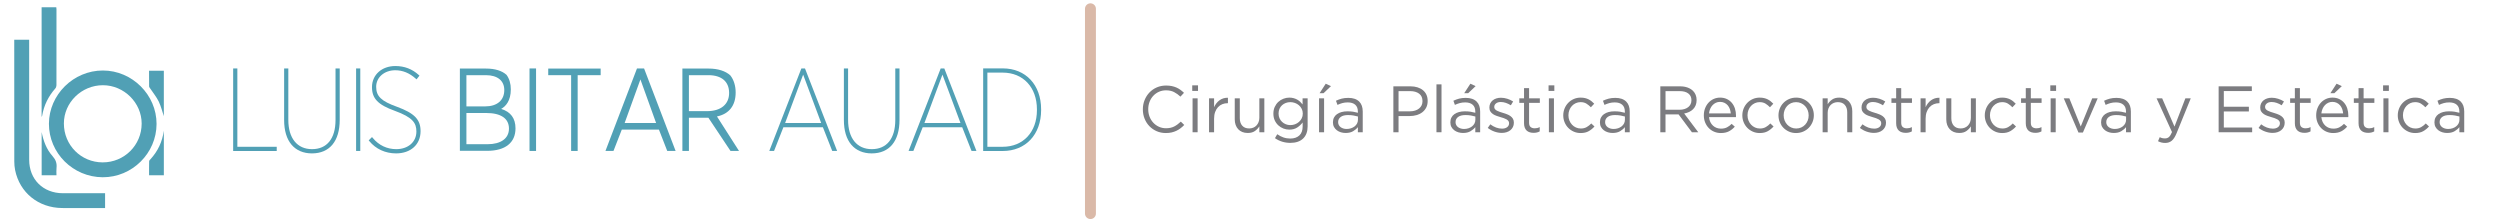 <?xml version="1.0" encoding="utf-8"?>
<!-- Generator: Adobe Illustrator 16.0.0, SVG Export Plug-In . SVG Version: 6.00 Build 0)  -->
<!DOCTYPE svg PUBLIC "-//W3C//DTD SVG 1.1//EN" "http://www.w3.org/Graphics/SVG/1.1/DTD/svg11.dtd">
<svg version="1.1" id="Layer_1" xmlns="http://www.w3.org/2000/svg" xmlns:xlink="http://www.w3.org/1999/xlink" x="0px" y="0px"
	 width="457.333px" height="40.333px" viewBox="0 0 457.333 40.333" enable-background="new 0 0 457.333 40.333"
	 xml:space="preserve">
<line fill-rule="evenodd" clip-rule="evenodd" fill="none" stroke="#DAB9A8" stroke-width="2" stroke-linecap="round" stroke-linejoin="round" stroke-miterlimit="10" x1="199.479" y1="39.07" x2="199.479" y2="1.61"/>
<g>
	<g>
		<path fill="#51A0B5" d="M18.783,29.705c3.957,0.006,7.129-3.151,7.132-7.096c0.002-3.815-3.231-7.017-7.082-7.02
			c-3.914-0.003-7.144,3.157-7.146,6.994C11.682,26.546,14.824,29.701,18.783,29.705z M28.64,22.675
			c-0.009,5.356-4.466,9.769-9.845,9.75C13.358,32.403,8.933,28,8.95,22.629c0.017-5.319,4.493-9.732,9.869-9.732
			C24.179,12.897,28.648,17.347,28.64,22.675z"/>
		<path fill="#51A0B5" d="M19.223,35.346v2.714h-0.46c-2.47,0-4.939,0.017-7.407-0.004c-4.329-0.04-7.751-2.808-8.591-6.938
			c-0.104-0.517-0.151-1.053-0.151-1.583C2.604,22.25,2.606,14.966,2.606,7.681V7.272h2.729v0.623c0,7.115,0,14.226,0.003,21.34
			c0,3.575,2.543,6.102,6.151,6.111c2.39,0.004,4.781,0,7.171,0H19.223L19.223,35.346z"/>
		<path fill="#51A0B5" d="M7.613,21.399V1.326h2.684c0.013,0.128,0.035,0.263,0.035,0.396c0.002,4.625,0.004,9.251-0.006,13.878
			c-0.003,0.196-0.081,0.439-0.21,0.583c-1.275,1.444-2.093,3.103-2.407,5.004C7.702,21.228,7.673,21.265,7.613,21.399z"/>
		<path fill="#51A0B5" d="M29.971,12.94v8.318c-0.264-0.781-0.5-1.777-0.932-2.682c-0.402-0.832-1.017-1.564-1.531-2.346
			c-0.094-0.139-0.227-0.29-0.229-0.439c-0.021-0.934-0.012-1.87-0.012-2.852H29.971z"/>
		<path fill="#51A0B5" d="M29.973,23.914v8.149h-2.701c0-0.865-0.011-1.717,0.012-2.569c0.003-0.129,0.151-0.264,0.252-0.376
			C28.916,27.595,29.673,25.953,29.973,23.914z"/>
	</g>
	<path fill="#51A0B5" d="M7.62,24.159c0.317,1.622,0.875,3.147,1.982,4.389c0.579,0.649,0.833,1.299,0.738,2.141
		c-0.052,0.444-0.011,0.898-0.011,1.375h-2.71L7.62,24.159L7.62,24.159z"/>
</g>
<g>
	<polygon fill="#51A0B5" points="42.653,27.623 42.653,12.521 43.42,12.521 43.42,26.852 50.622,26.852 50.622,27.623 	"/>
	<path fill="#51A0B5" d="M57.062,28.061c-1.549,0-2.832-0.541-3.708-1.563c-0.915-1.066-1.378-2.6-1.378-4.559v-9.417h0.768v9.417
		c0,3.347,1.622,5.346,4.337,5.346c2.731,0,4.297-1.939,4.297-5.323v-9.44h0.767v9.417C62.144,25.831,60.291,28.061,57.062,28.061z"
		/>
	<rect x="65.142" y="12.521" fill="#51A0B5" width="0.766" height="15.094"/>
	<path fill="#51A0B5" d="M72.454,28.061c-1.959,0-3.697-0.797-4.893-2.246l-0.114-0.138l0.608-0.607l0.137,0.166
		c1.107,1.34,2.595,2.048,4.302,2.048c2.166,0,3.678-1.321,3.678-3.212c0-1.548-0.628-2.59-3.937-3.794
		c-3.09-1.112-4.186-2.249-4.186-4.342c0-2.254,1.798-3.858,4.275-3.858c1.655,0,3.093,0.55,4.277,1.634l0.135,0.123l-0.535,0.683
		l-0.157-0.14c-1.153-1.028-2.377-1.527-3.744-1.527c-1.987,0-3.486,1.3-3.486,3.021c0,1.744,0.926,2.623,3.809,3.662
		c3.186,1.167,4.314,2.332,4.314,4.452C76.939,26.439,75.136,28.061,72.454,28.061z"/>
	<path fill="#51A0B5" d="M84.127,27.592V12.543h4.8c1.612,0,2.904,0.398,3.733,1.149c0.523,0.711,0.785,1.619,0.785,2.653
		c0,2.125-0.953,3.118-1.768,3.579c1.743,0.527,2.625,1.722,2.625,3.559c0,2.627-1.882,4.107-5.165,4.107h-5.01V27.592z
		 M89.183,26.382c2.457,0,3.923-1.066,3.923-2.853c0-1.858-1.471-2.856-4.143-2.856h-3.641v5.709L89.183,26.382L89.183,26.382z
		 M88.753,19.463c2.189,0,3.497-1.118,3.497-2.989c0-1.719-1.251-2.721-3.346-2.721h-3.582v5.71H88.753z"/>
	<rect x="96.866" y="12.521" fill="#51A0B5" width="1.197" height="15.094"/>
	<polygon fill="#51A0B5" points="104.479,27.615 104.479,13.753 100.29,13.753 100.29,12.543 109.881,12.543 109.881,13.753 
		105.674,13.753 105.674,27.615 	"/>
	<path fill="#51A0B5" d="M122.061,27.615l-1.522-3.907h-6.791l-1.523,3.907h-1.469l5.77-15.094h1.296l5.77,15.094H122.061
		L122.061,27.615z M120.024,22.503l-2.871-7.975l-2.886,7.975H120.024z"/>
	<path fill="#51A0B5" d="M133.636,27.615l-4.048-6.076h-3.562v6.076h-1.195V12.543h4.822c1.677,0,3.081,0.447,3.954,1.256
		c0.633,0.805,0.97,1.906,0.97,3.122c0,2.396-1.211,3.929-3.42,4.383l4.034,6.31L133.636,27.615L133.636,27.615z M129.333,20.333
		c2.534,0,4.047-1.244,4.047-3.327c0-2.083-1.381-3.254-3.791-3.254h-3.564v6.581H129.333z"/>
	<path fill="#51A0B5" d="M152.243,27.615l-1.709-4.339h-7.225l-1.709,4.339h-0.873l5.872-15.094h0.661l5.879,15.094H152.243
		L152.243,27.615z M150.22,22.503l-3.298-8.854l-3.299,8.854H150.22z"/>
	<path fill="#51A0B5" d="M159.461,28.061c-1.55,0-2.832-0.541-3.709-1.563c-0.915-1.066-1.378-2.6-1.378-4.559v-9.417h0.768v9.417
		c0,3.347,1.621,5.346,4.338,5.346c2.73,0,4.296-1.939,4.296-5.323v-9.44h0.772v9.417C164.548,25.831,162.694,28.061,159.461,28.061
		z"/>
	<path fill="#51A0B5" d="M177.728,27.615l-1.709-4.339h-7.226l-1.71,4.339h-0.877l5.878-15.094h0.662l5.877,15.094H177.728
		L177.728,27.615z M175.704,22.503l-3.298-8.854l-3.299,8.854H175.704z"/>
	<path fill="#51A0B5" d="M179.853,27.623V12.511h3.592c4.192,0,7.01,3.012,7.01,7.494v0.124c0,4.482-2.825,7.494-7.029,7.494
		L179.853,27.623L179.853,27.623L179.853,27.623z M183.427,26.851c3.746,0,6.262-2.692,6.262-6.7v-0.146
		c0-4.02-2.516-6.722-6.262-6.722h-2.803v13.568L183.427,26.851L183.427,26.851z"/>
</g>
<g>
	<path fill="#7C7C80" d="M213.277,24.337c-0.608,0-1.168-0.112-1.68-0.336c-0.512-0.224-0.956-0.53-1.332-0.918
		c-0.376-0.388-0.67-0.846-0.882-1.374c-0.212-0.528-0.318-1.092-0.318-1.692v-0.024c0-0.592,0.106-1.152,0.318-1.68
		c0.212-0.528,0.506-0.99,0.882-1.386c0.376-0.396,0.824-0.708,1.344-0.936s1.088-0.342,1.704-0.342c0.384,0,0.73,0.032,1.038,0.096
		c0.308,0.064,0.594,0.154,0.858,0.27c0.264,0.116,0.508,0.256,0.732,0.42s0.44,0.346,0.648,0.546l-0.648,0.696
		c-0.36-0.336-0.746-0.612-1.158-0.828c-0.412-0.216-0.906-0.324-1.482-0.324c-0.464,0-0.894,0.088-1.29,0.264
		c-0.396,0.176-0.74,0.42-1.032,0.732s-0.52,0.678-0.684,1.098c-0.164,0.42-0.246,0.87-0.246,1.35v0.024
		c0,0.488,0.082,0.942,0.246,1.362s0.392,0.786,0.684,1.098c0.292,0.312,0.636,0.558,1.032,0.738s0.826,0.27,1.29,0.27
		c0.576,0,1.072-0.106,1.488-0.318s0.824-0.51,1.224-0.894l0.624,0.612c-0.216,0.224-0.442,0.426-0.678,0.606
		c-0.236,0.18-0.49,0.334-0.762,0.462c-0.272,0.128-0.564,0.228-0.876,0.3C214.009,24.301,213.661,24.337,213.277,24.337z"/>
	<path fill="#7C7C80" d="M218.101,15.613h1.056v1.02h-1.056V15.613z M218.161,17.989h0.924v6.204h-0.924V17.989z"/>
	<path fill="#7C7C80" d="M221.173,17.989h0.924v1.62c0.112-0.256,0.252-0.492,0.42-0.708s0.36-0.402,0.576-0.558
		c0.216-0.156,0.452-0.274,0.708-0.354c0.256-0.08,0.532-0.116,0.828-0.108v0.996h-0.072c-0.336,0-0.654,0.06-0.954,0.18
		c-0.3,0.12-0.562,0.3-0.786,0.54c-0.224,0.24-0.4,0.538-0.528,0.894c-0.128,0.356-0.192,0.766-0.192,1.23v2.472h-0.924V17.989z"/>
	<path fill="#7C7C80" d="M228.253,24.325c-0.376,0-0.71-0.06-1.002-0.18c-0.292-0.12-0.54-0.29-0.744-0.51
		c-0.204-0.22-0.36-0.482-0.468-0.786c-0.108-0.304-0.162-0.64-0.162-1.008v-3.852h0.924v3.632c0,0.578,0.148,1.034,0.444,1.371
		c0.296,0.337,0.72,0.505,1.272,0.505c0.264,0,0.51-0.046,0.738-0.138s0.424-0.225,0.588-0.397s0.294-0.379,0.39-0.62
		c0.096-0.24,0.144-0.505,0.144-0.794v-3.56h0.912v6.204h-0.912v-1.08c-0.208,0.336-0.48,0.622-0.816,0.858
		S228.789,24.325,228.253,24.325z"/>
	<path fill="#7C7C80" d="M236.052,26.137c-0.52,0-1.016-0.072-1.488-0.216s-0.916-0.36-1.332-0.648l0.42-0.72
		c0.36,0.256,0.736,0.452,1.128,0.588c0.392,0.136,0.812,0.204,1.26,0.204c0.688,0,1.236-0.186,1.644-0.558
		c0.408-0.372,0.612-0.922,0.612-1.65v-0.732c-0.272,0.36-0.604,0.668-0.996,0.924c-0.392,0.256-0.872,0.384-1.44,0.384
		c-0.376,0-0.738-0.068-1.086-0.204c-0.348-0.136-0.658-0.33-0.93-0.582s-0.49-0.556-0.654-0.912
		c-0.164-0.355-0.246-0.758-0.246-1.206v-0.024c0-0.456,0.082-0.864,0.246-1.224c0.164-0.36,0.382-0.666,0.654-0.918
		s0.584-0.446,0.936-0.582c0.352-0.136,0.712-0.204,1.08-0.204c0.288,0,0.554,0.034,0.798,0.102c0.244,0.068,0.464,0.158,0.66,0.27
		c0.196,0.112,0.374,0.244,0.534,0.396c0.16,0.152,0.304,0.312,0.432,0.48v-1.116h0.924v5.124c0,0.48-0.068,0.902-0.204,1.266
		s-0.332,0.674-0.588,0.93c-0.28,0.28-0.62,0.488-1.02,0.624C236.996,26.069,236.548,26.137,236.052,26.137z M236.041,22.885
		c0.296,0,0.58-0.05,0.852-0.149c0.272-0.1,0.514-0.243,0.726-0.43c0.212-0.187,0.382-0.408,0.51-0.662
		c0.128-0.255,0.192-0.537,0.192-0.847v-0.024c0-0.318-0.064-0.604-0.192-0.859c-0.128-0.255-0.298-0.473-0.51-0.656
		c-0.212-0.183-0.454-0.324-0.726-0.424c-0.272-0.099-0.556-0.149-0.852-0.149s-0.574,0.05-0.834,0.149
		c-0.26,0.1-0.488,0.239-0.684,0.417c-0.196,0.179-0.35,0.396-0.462,0.65c-0.112,0.255-0.168,0.541-0.168,0.859v0.023
		c0,0.311,0.058,0.595,0.174,0.854c0.116,0.258,0.272,0.479,0.468,0.662c0.196,0.183,0.424,0.326,0.684,0.43
		C235.479,22.833,235.752,22.885,236.041,22.885z"/>
	<path fill="#7C7C80" d="M241.297,17.989h0.924v6.204h-0.924V17.989z M242.521,15.313l0.96,0.444l-1.368,1.296h-0.72L242.521,15.313
		z"/>
	<path fill="#7C7C80" d="M246.156,24.325c-0.288,0-0.57-0.04-0.846-0.12c-0.276-0.08-0.524-0.202-0.744-0.366
		c-0.22-0.164-0.396-0.366-0.528-0.606c-0.132-0.24-0.198-0.52-0.198-0.84v-0.024c0-0.328,0.064-0.616,0.192-0.864
		s0.31-0.456,0.546-0.624c0.236-0.168,0.516-0.296,0.84-0.384c0.324-0.088,0.682-0.132,1.074-0.132c0.4,0,0.748,0.024,1.044,0.072
		c0.296,0.048,0.584,0.112,0.864,0.192v-0.215c0-0.556-0.162-0.976-0.486-1.258c-0.324-0.282-0.778-0.423-1.362-0.423
		c-0.368,0-0.702,0.042-1.002,0.126c-0.3,0.084-0.594,0.194-0.882,0.33l-0.276-0.761c0.344-0.162,0.692-0.29,1.044-0.383
		c0.352-0.093,0.756-0.14,1.212-0.14c0.88,0,1.548,0.228,2.004,0.684c0.424,0.424,0.636,1.028,0.636,1.812v3.792H248.4v-0.936
		c-0.216,0.28-0.506,0.528-0.87,0.744C247.166,24.217,246.708,24.325,246.156,24.325z M246.343,23.593
		c0.287,0,0.556-0.042,0.807-0.126c0.251-0.084,0.471-0.2,0.658-0.348c0.187-0.148,0.334-0.324,0.442-0.528
		c0.107-0.204,0.162-0.43,0.162-0.678v-0.6c-0.231-0.064-0.497-0.124-0.795-0.18c-0.299-0.056-0.64-0.084-1.023-0.084
		c-0.582,0-1.028,0.116-1.339,0.348s-0.466,0.544-0.466,0.936v0.024c0,0.192,0.042,0.366,0.125,0.522
		c0.083,0.156,0.197,0.286,0.341,0.39s0.309,0.184,0.496,0.24C245.938,23.565,246.136,23.593,246.343,23.593z"/>
	<path fill="#7C7C80" d="M254.892,15.793h3.138c0.471,0,0.9,0.062,1.288,0.186c0.387,0.124,0.718,0.3,0.994,0.528
		c0.275,0.228,0.487,0.506,0.634,0.834c0.148,0.328,0.222,0.7,0.222,1.116v0.024c0,0.456-0.088,0.854-0.263,1.194
		c-0.176,0.34-0.414,0.626-0.712,0.858c-0.299,0.232-0.649,0.406-1.048,0.522c-0.399,0.116-0.822,0.174-1.269,0.174h-2.035v2.964
		h-0.948V15.793z M257.916,20.365c0.344,0,0.658-0.044,0.942-0.132c0.284-0.088,0.528-0.214,0.732-0.378
		c0.204-0.164,0.36-0.358,0.468-0.582s0.162-0.476,0.162-0.756v-0.024c0-0.6-0.206-1.054-0.618-1.362s-0.958-0.462-1.638-0.462
		h-2.124v3.696H257.916z"/>
	<path fill="#7C7C80" d="M262.776,15.433h0.924v8.76h-0.924V15.433z"/>
	<path fill="#7C7C80" d="M267.636,24.325c-0.288,0-0.57-0.04-0.846-0.12c-0.276-0.08-0.524-0.202-0.744-0.366
		c-0.22-0.164-0.396-0.366-0.528-0.606c-0.132-0.24-0.198-0.52-0.198-0.84v-0.024c0-0.328,0.064-0.616,0.192-0.864
		s0.31-0.456,0.546-0.624c0.236-0.168,0.516-0.296,0.84-0.384c0.324-0.088,0.682-0.132,1.074-0.132c0.4,0,0.748,0.024,1.044,0.072
		c0.296,0.048,0.584,0.112,0.864,0.192v-0.215c0-0.556-0.162-0.976-0.486-1.258c-0.324-0.282-0.778-0.423-1.362-0.423
		c-0.368,0-0.702,0.042-1.002,0.126c-0.3,0.084-0.594,0.194-0.882,0.33l-0.276-0.761c0.344-0.162,0.692-0.29,1.044-0.383
		c0.352-0.093,0.756-0.14,1.212-0.14c0.88,0,1.548,0.228,2.004,0.684c0.424,0.424,0.636,1.028,0.636,1.812v3.792h-0.888v-0.936
		c-0.216,0.28-0.506,0.528-0.87,0.744C268.646,24.217,268.188,24.325,267.636,24.325z M267.823,23.593
		c0.287,0,0.556-0.042,0.807-0.126c0.251-0.084,0.471-0.2,0.658-0.348c0.187-0.148,0.334-0.324,0.442-0.528
		c0.107-0.204,0.162-0.43,0.162-0.678v-0.6c-0.231-0.064-0.497-0.124-0.795-0.18c-0.299-0.056-0.64-0.084-1.023-0.084
		c-0.582,0-1.028,0.116-1.339,0.348s-0.466,0.544-0.466,0.936v0.024c0,0.192,0.042,0.366,0.125,0.522
		c0.083,0.156,0.197,0.286,0.341,0.39s0.309,0.184,0.496,0.24C267.418,23.565,267.615,23.593,267.823,23.593z M268.98,15.313
		l0.96,0.444l-1.368,1.296h-0.72L268.98,15.313z"/>
	<path fill="#7C7C80" d="M274.728,24.313c-0.448,0-0.9-0.082-1.356-0.246s-0.86-0.386-1.212-0.666l0.468-0.66
		c0.336,0.256,0.686,0.452,1.05,0.588c0.364,0.136,0.73,0.204,1.098,0.204c0.376,0,0.684-0.088,0.924-0.264
		c0.24-0.176,0.36-0.416,0.36-0.72v-0.024c0-0.152-0.042-0.284-0.126-0.396c-0.084-0.112-0.198-0.21-0.342-0.294
		c-0.144-0.084-0.311-0.158-0.498-0.222c-0.188-0.064-0.382-0.124-0.582-0.18c-0.24-0.072-0.482-0.15-0.726-0.234
		c-0.244-0.084-0.464-0.19-0.66-0.318c-0.196-0.128-0.356-0.288-0.48-0.48s-0.186-0.432-0.186-0.72v-0.024
		c0-0.264,0.052-0.506,0.156-0.726c0.104-0.22,0.25-0.408,0.438-0.564c0.188-0.156,0.412-0.276,0.672-0.36
		c0.26-0.084,0.542-0.126,0.846-0.126c0.384,0,0.771,0.062,1.164,0.186s0.748,0.29,1.068,0.498l-0.42,0.696
		c-0.288-0.184-0.59-0.33-0.906-0.438s-0.626-0.162-0.93-0.162c-0.368,0-0.66,0.086-0.876,0.258
		c-0.216,0.172-0.324,0.386-0.324,0.642v0.024c0,0.144,0.044,0.27,0.132,0.378s0.206,0.202,0.354,0.282
		c0.148,0.08,0.318,0.152,0.51,0.216c0.192,0.064,0.392,0.128,0.6,0.192c0.24,0.072,0.478,0.152,0.714,0.24
		c0.236,0.088,0.45,0.2,0.642,0.336c0.192,0.136,0.346,0.3,0.462,0.492c0.116,0.192,0.174,0.428,0.174,0.708v0.024
		c0,0.296-0.058,0.558-0.174,0.786c-0.116,0.228-0.272,0.422-0.468,0.582c-0.196,0.16-0.428,0.282-0.696,0.366
		S275.04,24.313,274.728,24.313z"/>
	<path fill="#7C7C80" d="M280.548,24.301c-0.248,0-0.48-0.032-0.696-0.096c-0.216-0.064-0.402-0.166-0.558-0.305
		s-0.278-0.321-0.366-0.545c-0.088-0.224-0.132-0.491-0.132-0.802v-3.736h-0.864v-0.828h0.864v-1.872h0.924v1.872h1.968v0.828
		h-1.968v3.624c0,0.384,0.096,0.652,0.288,0.804c0.192,0.152,0.444,0.228,0.756,0.228c0.16,0,0.31-0.017,0.45-0.05
		s0.29-0.093,0.45-0.178v0.792c-0.16,0.088-0.33,0.154-0.51,0.198C280.974,24.279,280.772,24.301,280.548,24.301z"/>
	<path fill="#7C7C80" d="M283.284,15.613h1.056v1.02h-1.056V15.613z M283.344,17.989h0.924v6.204h-0.924V17.989z"/>
	<path fill="#7C7C80" d="M289.152,24.337c-0.456,0-0.878-0.086-1.266-0.258c-0.388-0.172-0.724-0.404-1.008-0.696
		c-0.284-0.292-0.506-0.634-0.666-1.026c-0.16-0.392-0.24-0.804-0.24-1.236v-0.024c0-0.439,0.08-0.856,0.24-1.248
		c0.16-0.392,0.382-0.736,0.666-1.032c0.284-0.296,0.62-0.53,1.008-0.702c0.388-0.172,0.81-0.258,1.266-0.258
		c0.296,0,0.564,0.028,0.804,0.085c0.24,0.057,0.46,0.136,0.66,0.237c0.2,0.102,0.384,0.221,0.552,0.359
		c0.168,0.138,0.324,0.282,0.468,0.434l-0.612,0.648c-0.248-0.256-0.518-0.476-0.81-0.66c-0.292-0.184-0.65-0.276-1.074-0.276
		c-0.312,0-0.604,0.062-0.876,0.186c-0.272,0.124-0.508,0.293-0.708,0.509c-0.2,0.215-0.356,0.469-0.468,0.76
		c-0.112,0.292-0.168,0.604-0.168,0.94v0.024c0,0.335,0.058,0.648,0.174,0.939c0.116,0.292,0.276,0.547,0.48,0.766
		c0.204,0.22,0.444,0.391,0.72,0.515c0.276,0.124,0.578,0.186,0.906,0.186c0.4,0,0.754-0.088,1.062-0.264
		c0.308-0.176,0.586-0.396,0.834-0.66l0.588,0.552c-0.312,0.352-0.666,0.64-1.062,0.864
		C290.226,24.225,289.736,24.337,289.152,24.337z"/>
	<path fill="#7C7C80" d="M294.996,24.325c-0.288,0-0.57-0.04-0.846-0.12c-0.276-0.08-0.524-0.202-0.744-0.366
		c-0.22-0.164-0.396-0.366-0.528-0.606c-0.132-0.24-0.198-0.52-0.198-0.84v-0.024c0-0.328,0.064-0.616,0.192-0.864
		s0.31-0.456,0.546-0.624c0.236-0.168,0.516-0.296,0.84-0.384c0.324-0.088,0.682-0.132,1.074-0.132c0.4,0,0.748,0.024,1.044,0.072
		c0.296,0.048,0.584,0.112,0.864,0.192v-0.215c0-0.556-0.162-0.976-0.486-1.258c-0.324-0.282-0.778-0.423-1.362-0.423
		c-0.368,0-0.702,0.042-1.002,0.126c-0.3,0.084-0.594,0.194-0.882,0.33l-0.276-0.761c0.344-0.162,0.692-0.29,1.044-0.383
		c0.352-0.093,0.756-0.14,1.212-0.14c0.88,0,1.548,0.228,2.004,0.684c0.424,0.424,0.636,1.028,0.636,1.812v3.792h-0.888v-0.936
		c-0.216,0.28-0.506,0.528-0.87,0.744C296.005,24.217,295.548,24.325,294.996,24.325z M295.183,23.593
		c0.287,0,0.556-0.042,0.807-0.126c0.251-0.084,0.471-0.2,0.658-0.348c0.187-0.148,0.334-0.324,0.442-0.528
		c0.107-0.204,0.162-0.43,0.162-0.678v-0.6c-0.231-0.064-0.497-0.124-0.795-0.18c-0.299-0.056-0.64-0.084-1.023-0.084
		c-0.582,0-1.028,0.116-1.339,0.348s-0.466,0.544-0.466,0.936v0.024c0,0.192,0.042,0.366,0.125,0.522
		c0.083,0.156,0.197,0.286,0.341,0.39s0.309,0.184,0.496,0.24C294.778,23.565,294.975,23.593,295.183,23.593z"/>
	<path fill="#7C7C80" d="M303.731,15.793h3.605c0.519,0,0.98,0.074,1.383,0.222c0.403,0.148,0.737,0.354,1,0.618
		c0.208,0.208,0.367,0.452,0.479,0.732c0.112,0.28,0.168,0.588,0.168,0.924v0.024c0,0.352-0.056,0.666-0.168,0.942
		s-0.27,0.516-0.473,0.72c-0.204,0.204-0.445,0.372-0.725,0.504c-0.28,0.132-0.583,0.226-0.91,0.282l2.58,3.432h-1.164l-2.434-3.264
		h-2.395v3.264h-0.948V15.793z M307.259,20.077c0.312,0,0.6-0.04,0.864-0.12s0.492-0.194,0.684-0.342
		c0.192-0.148,0.342-0.328,0.45-0.54c0.108-0.212,0.162-0.454,0.162-0.726v-0.024c0-0.52-0.188-0.926-0.564-1.218
		s-0.904-0.438-1.584-0.438h-2.592v3.408H307.259z"/>
	<path fill="#7C7C80" d="M314.795,24.337c-0.424,0-0.824-0.078-1.2-0.234c-0.376-0.156-0.705-0.376-0.987-0.66
		c-0.282-0.284-0.506-0.624-0.672-1.02c-0.166-0.396-0.249-0.834-0.249-1.314v-0.024c0-0.448,0.074-0.868,0.223-1.26
		c0.148-0.392,0.354-0.734,0.619-1.026c0.264-0.292,0.579-0.522,0.944-0.69s0.764-0.252,1.196-0.252
		c0.457,0,0.866,0.086,1.227,0.258c0.361,0.172,0.666,0.406,0.914,0.702s0.437,0.642,0.565,1.038
		c0.128,0.396,0.192,0.822,0.192,1.278c0,0.064,0,0.116,0,0.156s-0.004,0.088-0.012,0.144h-4.92c0.032,0.336,0.112,0.634,0.24,0.894
		c0.128,0.26,0.29,0.48,0.486,0.66c0.196,0.18,0.418,0.316,0.666,0.408s0.512,0.138,0.792,0.138c0.432,0,0.802-0.08,1.11-0.24
		c0.308-0.16,0.59-0.372,0.846-0.636l0.576,0.516c-0.312,0.352-0.668,0.634-1.068,0.846
		C315.883,24.231,315.387,24.337,314.795,24.337z M316.619,20.749c-0.024-0.28-0.082-0.548-0.173-0.804
		c-0.092-0.256-0.22-0.48-0.383-0.672c-0.164-0.192-0.363-0.346-0.599-0.462c-0.235-0.116-0.508-0.174-0.819-0.174
		c-0.271,0-0.522,0.054-0.754,0.162s-0.435,0.256-0.61,0.444c-0.175,0.188-0.319,0.41-0.431,0.666
		c-0.111,0.256-0.183,0.536-0.215,0.84H316.619z"/>
	<path fill="#7C7C80" d="M321.911,24.337c-0.456,0-0.878-0.086-1.266-0.258c-0.388-0.172-0.724-0.404-1.008-0.696
		c-0.284-0.292-0.506-0.634-0.666-1.026c-0.16-0.392-0.24-0.804-0.24-1.236v-0.024c0-0.439,0.08-0.856,0.24-1.248
		c0.16-0.392,0.382-0.736,0.666-1.032c0.284-0.296,0.62-0.53,1.008-0.702c0.388-0.172,0.81-0.258,1.266-0.258
		c0.296,0,0.564,0.028,0.804,0.085c0.24,0.057,0.46,0.136,0.66,0.237c0.2,0.102,0.384,0.221,0.552,0.359
		c0.168,0.138,0.324,0.282,0.468,0.434l-0.612,0.648c-0.248-0.256-0.518-0.476-0.81-0.66c-0.292-0.184-0.65-0.276-1.074-0.276
		c-0.312,0-0.604,0.062-0.876,0.186c-0.272,0.124-0.508,0.293-0.708,0.509c-0.2,0.215-0.356,0.469-0.468,0.76
		c-0.112,0.292-0.168,0.604-0.168,0.94v0.024c0,0.335,0.058,0.648,0.174,0.939c0.116,0.292,0.276,0.547,0.48,0.766
		c0.204,0.22,0.444,0.391,0.72,0.515c0.276,0.124,0.578,0.186,0.906,0.186c0.4,0,0.754-0.088,1.062-0.264
		c0.308-0.176,0.586-0.396,0.834-0.66l0.588,0.552c-0.312,0.352-0.666,0.64-1.062,0.864
		C322.985,24.225,322.495,24.337,321.911,24.337z"/>
	<path fill="#7C7C80" d="M328.559,24.337c-0.464,0-0.892-0.086-1.284-0.258c-0.392-0.172-0.732-0.404-1.02-0.696
		s-0.512-0.632-0.672-1.02c-0.16-0.388-0.24-0.802-0.24-1.242v-0.024c0-0.439,0.08-0.856,0.24-1.248
		c0.16-0.392,0.384-0.736,0.672-1.032s0.63-0.53,1.026-0.702c0.396-0.172,0.83-0.258,1.302-0.258c0.464,0,0.894,0.086,1.29,0.258
		c0.396,0.172,0.738,0.404,1.026,0.696s0.512,0.632,0.672,1.02s0.24,0.802,0.24,1.242v0.024c0,0.44-0.083,0.856-0.246,1.248
		c-0.164,0.392-0.39,0.736-0.678,1.032s-0.632,0.53-1.032,0.702C329.455,24.251,329.023,24.337,328.559,24.337z M328.583,23.509
		c0.336,0,0.644-0.063,0.924-0.191c0.28-0.127,0.52-0.299,0.72-0.515c0.2-0.215,0.355-0.467,0.468-0.754
		c0.112-0.288,0.168-0.595,0.168-0.922v-0.024c0-0.335-0.058-0.648-0.174-0.94c-0.116-0.291-0.278-0.546-0.486-0.766
		c-0.208-0.219-0.452-0.393-0.732-0.521c-0.28-0.127-0.584-0.191-0.912-0.191c-0.336,0-0.644,0.064-0.924,0.191
		c-0.28,0.128-0.518,0.299-0.714,0.515c-0.196,0.215-0.35,0.469-0.462,0.76c-0.112,0.292-0.168,0.601-0.168,0.928v0.024
		c0,0.335,0.058,0.648,0.174,0.939c0.116,0.292,0.276,0.545,0.48,0.76s0.446,0.387,0.726,0.515
		C327.951,23.445,328.255,23.509,328.583,23.509z"/>
	<path fill="#7C7C80" d="M333.419,17.989h0.924v1.08c0.208-0.336,0.48-0.622,0.816-0.858s0.772-0.354,1.308-0.354
		c0.376,0,0.71,0.06,1.002,0.18c0.292,0.12,0.54,0.29,0.744,0.51c0.204,0.22,0.36,0.482,0.468,0.786s0.162,0.64,0.162,1.008v3.852
		h-0.924v-3.632c0-0.577-0.148-1.034-0.444-1.371s-0.72-0.505-1.272-0.505c-0.264,0-0.51,0.046-0.738,0.138
		s-0.426,0.225-0.594,0.397s-0.298,0.379-0.39,0.619c-0.092,0.241-0.138,0.505-0.138,0.794v3.56h-0.924V17.989z"/>
	<path fill="#7C7C80" d="M342.803,24.313c-0.448,0-0.9-0.082-1.356-0.246s-0.86-0.386-1.212-0.666l0.468-0.66
		c0.336,0.256,0.686,0.452,1.05,0.588c0.364,0.136,0.73,0.204,1.098,0.204c0.376,0,0.684-0.088,0.924-0.264
		c0.24-0.176,0.36-0.416,0.36-0.72v-0.024c0-0.152-0.042-0.284-0.126-0.396c-0.084-0.112-0.198-0.21-0.342-0.294
		c-0.144-0.084-0.311-0.158-0.498-0.222c-0.188-0.064-0.382-0.124-0.582-0.18c-0.24-0.072-0.482-0.15-0.726-0.234
		c-0.244-0.084-0.464-0.19-0.66-0.318c-0.196-0.128-0.356-0.288-0.48-0.48s-0.186-0.432-0.186-0.72v-0.024
		c0-0.264,0.052-0.506,0.156-0.726c0.104-0.22,0.25-0.408,0.438-0.564c0.188-0.156,0.412-0.276,0.672-0.36
		c0.26-0.084,0.542-0.126,0.846-0.126c0.384,0,0.771,0.062,1.164,0.186s0.748,0.29,1.068,0.498l-0.42,0.696
		c-0.288-0.184-0.59-0.33-0.906-0.438s-0.626-0.162-0.93-0.162c-0.368,0-0.66,0.086-0.876,0.258
		c-0.216,0.172-0.324,0.386-0.324,0.642v0.024c0,0.144,0.044,0.27,0.132,0.378s0.206,0.202,0.354,0.282
		c0.148,0.08,0.318,0.152,0.51,0.216c0.192,0.064,0.392,0.128,0.6,0.192c0.24,0.072,0.478,0.152,0.714,0.24
		c0.236,0.088,0.45,0.2,0.642,0.336c0.192,0.136,0.346,0.3,0.462,0.492c0.116,0.192,0.174,0.428,0.174,0.708v0.024
		c0,0.296-0.058,0.558-0.174,0.786c-0.116,0.228-0.272,0.422-0.468,0.582c-0.196,0.16-0.428,0.282-0.696,0.366
		S343.115,24.313,342.803,24.313z"/>
	<path fill="#7C7C80" d="M348.623,24.301c-0.248,0-0.48-0.032-0.696-0.096c-0.216-0.064-0.402-0.166-0.558-0.305
		s-0.278-0.321-0.366-0.545c-0.088-0.224-0.132-0.491-0.132-0.802v-3.736h-0.864v-0.828h0.864v-1.872h0.924v1.872h1.968v0.828
		h-1.968v3.624c0,0.384,0.096,0.652,0.288,0.804c0.192,0.152,0.444,0.228,0.756,0.228c0.16,0,0.31-0.017,0.45-0.05
		s0.29-0.093,0.45-0.178v0.792c-0.16,0.088-0.33,0.154-0.51,0.198C349.049,24.279,348.847,24.301,348.623,24.301z"/>
	<path fill="#7C7C80" d="M351.335,17.989h0.924v1.62c0.112-0.256,0.252-0.492,0.42-0.708s0.36-0.402,0.576-0.558
		c0.216-0.156,0.452-0.274,0.708-0.354c0.256-0.08,0.532-0.116,0.828-0.108v0.996h-0.072c-0.336,0-0.654,0.06-0.954,0.18
		c-0.3,0.12-0.562,0.3-0.786,0.54c-0.224,0.24-0.4,0.538-0.528,0.894c-0.128,0.356-0.192,0.766-0.192,1.23v2.472h-0.924V17.989z"/>
	<path fill="#7C7C80" d="M358.415,24.325c-0.376,0-0.71-0.06-1.002-0.18c-0.292-0.12-0.54-0.29-0.744-0.51
		c-0.204-0.22-0.36-0.482-0.468-0.786c-0.108-0.304-0.162-0.64-0.162-1.008v-3.852h0.924v3.632c0,0.578,0.148,1.034,0.444,1.371
		c0.296,0.337,0.72,0.505,1.272,0.505c0.264,0,0.51-0.046,0.738-0.138s0.424-0.225,0.588-0.397s0.294-0.379,0.39-0.62
		c0.096-0.24,0.144-0.505,0.144-0.794v-3.56h0.912v6.204h-0.912v-1.08c-0.208,0.336-0.48,0.622-0.816,0.858
		S358.951,24.325,358.415,24.325z"/>
	<path fill="#7C7C80" d="M366.263,24.337c-0.456,0-0.878-0.086-1.266-0.258c-0.388-0.172-0.724-0.404-1.008-0.696
		c-0.284-0.292-0.506-0.634-0.666-1.026c-0.16-0.392-0.24-0.804-0.24-1.236v-0.024c0-0.439,0.08-0.856,0.24-1.248
		c0.16-0.392,0.382-0.736,0.666-1.032c0.284-0.296,0.62-0.53,1.008-0.702c0.388-0.172,0.81-0.258,1.266-0.258
		c0.296,0,0.564,0.028,0.804,0.085c0.24,0.057,0.46,0.136,0.66,0.237c0.2,0.102,0.384,0.221,0.552,0.359
		c0.168,0.138,0.324,0.282,0.468,0.434l-0.612,0.648c-0.248-0.256-0.518-0.476-0.81-0.66c-0.292-0.184-0.65-0.276-1.074-0.276
		c-0.312,0-0.604,0.062-0.876,0.186c-0.272,0.124-0.508,0.293-0.708,0.509c-0.2,0.215-0.356,0.469-0.468,0.76
		c-0.112,0.292-0.168,0.604-0.168,0.94v0.024c0,0.335,0.058,0.648,0.174,0.939c0.116,0.292,0.276,0.547,0.48,0.766
		c0.204,0.22,0.444,0.391,0.72,0.515c0.276,0.124,0.578,0.186,0.906,0.186c0.4,0,0.754-0.088,1.062-0.264
		c0.308-0.176,0.586-0.396,0.834-0.66l0.588,0.552c-0.312,0.352-0.666,0.64-1.062,0.864
		C367.337,24.225,366.847,24.337,366.263,24.337z"/>
	<path fill="#7C7C80" d="M372.335,24.301c-0.248,0-0.48-0.032-0.696-0.096c-0.216-0.064-0.402-0.166-0.558-0.305
		s-0.278-0.321-0.366-0.545c-0.088-0.224-0.132-0.491-0.132-0.802v-3.736h-0.864v-0.828h0.864v-1.872h0.924v1.872h1.968v0.828
		h-1.968v3.624c0,0.384,0.096,0.652,0.288,0.804c0.192,0.152,0.444,0.228,0.756,0.228c0.16,0,0.31-0.017,0.45-0.05
		s0.29-0.093,0.45-0.178v0.792c-0.16,0.088-0.33,0.154-0.51,0.198C372.761,24.279,372.559,24.301,372.335,24.301z"/>
	<path fill="#7C7C80" d="M375.071,15.613h1.056v1.02h-1.056V15.613z M375.131,17.989h0.924v6.204h-0.924V17.989z"/>
	<path fill="#7C7C80" d="M377.53,17.989h1.02l2.088,5.148l2.1-5.148h0.996l-2.7,6.252h-0.816L377.53,17.989z"/>
	<path fill="#7C7C80" d="M386.674,24.325c-0.288,0-0.57-0.04-0.846-0.12c-0.276-0.08-0.524-0.202-0.744-0.366
		c-0.22-0.164-0.396-0.366-0.528-0.606c-0.132-0.24-0.198-0.52-0.198-0.84v-0.024c0-0.328,0.064-0.616,0.192-0.864
		s0.31-0.456,0.546-0.624c0.236-0.168,0.516-0.296,0.84-0.384c0.324-0.088,0.682-0.132,1.074-0.132c0.4,0,0.748,0.024,1.044,0.072
		c0.296,0.048,0.584,0.112,0.864,0.192v-0.215c0-0.556-0.162-0.976-0.486-1.258c-0.324-0.282-0.778-0.423-1.362-0.423
		c-0.368,0-0.702,0.042-1.002,0.126c-0.3,0.084-0.594,0.194-0.882,0.33l-0.276-0.761c0.344-0.162,0.692-0.29,1.044-0.383
		c0.352-0.093,0.756-0.14,1.212-0.14c0.88,0,1.548,0.228,2.004,0.684c0.424,0.424,0.636,1.028,0.636,1.812v3.792h-0.888v-0.936
		c-0.216,0.28-0.506,0.528-0.87,0.744C387.684,24.217,387.227,24.325,386.674,24.325z M386.861,23.593
		c0.287,0,0.556-0.042,0.807-0.126c0.251-0.084,0.471-0.2,0.658-0.348c0.187-0.148,0.334-0.324,0.442-0.528
		c0.107-0.204,0.162-0.43,0.162-0.678v-0.6c-0.231-0.064-0.497-0.124-0.795-0.18c-0.299-0.056-0.64-0.084-1.023-0.084
		c-0.582,0-1.028,0.116-1.339,0.348s-0.466,0.544-0.466,0.936v0.024c0,0.192,0.042,0.366,0.125,0.522
		c0.083,0.156,0.197,0.286,0.341,0.39s0.309,0.184,0.496,0.24C386.457,23.565,386.654,23.593,386.861,23.593z"/>
	<path fill="#7C7C80" d="M399.778,17.989h0.984l-2.604,6.408c-0.264,0.64-0.558,1.092-0.882,1.356
		c-0.324,0.264-0.718,0.396-1.182,0.396c-0.256,0-0.488-0.026-0.696-0.079s-0.416-0.132-0.624-0.237l0.312-0.74
		c0.152,0.08,0.302,0.138,0.45,0.174c0.148,0.036,0.322,0.054,0.522,0.054c0.28,0,0.516-0.084,0.708-0.251
		c0.192-0.168,0.38-0.472,0.564-0.911l-2.82-6.17h1.02l2.256,5.172L399.778,17.989z"/>
	<path fill="#7C7C80" d="M405.862,15.793h6.072v0.864h-5.124v2.868h4.584v0.864h-4.584v2.94h5.184v0.864h-6.132V15.793z"/>
	<path fill="#7C7C80" d="M415.738,24.313c-0.448,0-0.9-0.082-1.356-0.246s-0.86-0.386-1.212-0.666l0.468-0.66
		c0.336,0.256,0.686,0.452,1.05,0.588c0.364,0.136,0.73,0.204,1.098,0.204c0.376,0,0.684-0.088,0.924-0.264
		c0.24-0.176,0.36-0.416,0.36-0.72v-0.024c0-0.152-0.042-0.284-0.126-0.396c-0.084-0.112-0.198-0.21-0.342-0.294
		c-0.144-0.084-0.311-0.158-0.498-0.222c-0.188-0.064-0.382-0.124-0.582-0.18c-0.24-0.072-0.482-0.15-0.726-0.234
		c-0.244-0.084-0.464-0.19-0.66-0.318c-0.196-0.128-0.356-0.288-0.48-0.48s-0.186-0.432-0.186-0.72v-0.024
		c0-0.264,0.052-0.506,0.156-0.726c0.104-0.22,0.25-0.408,0.438-0.564c0.188-0.156,0.412-0.276,0.672-0.36
		c0.26-0.084,0.542-0.126,0.846-0.126c0.384,0,0.771,0.062,1.164,0.186s0.748,0.29,1.068,0.498l-0.42,0.696
		c-0.288-0.184-0.59-0.33-0.906-0.438s-0.626-0.162-0.93-0.162c-0.368,0-0.66,0.086-0.876,0.258
		c-0.216,0.172-0.324,0.386-0.324,0.642v0.024c0,0.144,0.044,0.27,0.132,0.378s0.206,0.202,0.354,0.282
		c0.148,0.08,0.318,0.152,0.51,0.216c0.192,0.064,0.392,0.128,0.6,0.192c0.24,0.072,0.478,0.152,0.714,0.24
		c0.236,0.088,0.45,0.2,0.642,0.336c0.192,0.136,0.346,0.3,0.462,0.492c0.116,0.192,0.174,0.428,0.174,0.708v0.024
		c0,0.296-0.058,0.558-0.174,0.786c-0.116,0.228-0.272,0.422-0.468,0.582c-0.196,0.16-0.428,0.282-0.696,0.366
		S416.05,24.313,415.738,24.313z"/>
	<path fill="#7C7C80" d="M421.558,24.301c-0.248,0-0.48-0.032-0.696-0.096c-0.216-0.064-0.402-0.166-0.558-0.305
		s-0.278-0.321-0.366-0.545c-0.088-0.224-0.132-0.491-0.132-0.802v-3.736h-0.864v-0.828h0.864v-1.872h0.924v1.872h1.968v0.828
		h-1.968v3.624c0,0.384,0.096,0.652,0.288,0.804c0.192,0.152,0.444,0.228,0.756,0.228c0.16,0,0.31-0.017,0.45-0.05
		s0.29-0.093,0.45-0.178v0.792c-0.16,0.088-0.33,0.154-0.51,0.198C421.984,24.279,421.782,24.301,421.558,24.301z"/>
	<path fill="#7C7C80" d="M426.814,24.337c-0.424,0-0.824-0.078-1.2-0.234c-0.376-0.156-0.705-0.376-0.987-0.66
		c-0.282-0.284-0.506-0.624-0.672-1.02c-0.166-0.396-0.249-0.834-0.249-1.314v-0.024c0-0.448,0.074-0.868,0.223-1.26
		c0.148-0.392,0.354-0.734,0.619-1.026c0.264-0.292,0.579-0.522,0.944-0.69s0.764-0.252,1.196-0.252
		c0.457,0,0.866,0.086,1.227,0.258c0.361,0.172,0.666,0.406,0.914,0.702s0.437,0.642,0.565,1.038
		c0.128,0.396,0.192,0.822,0.192,1.278c0,0.064,0,0.116,0,0.156s-0.004,0.088-0.012,0.144h-4.92c0.032,0.336,0.112,0.634,0.24,0.894
		c0.128,0.26,0.29,0.48,0.486,0.66c0.196,0.18,0.418,0.316,0.666,0.408s0.512,0.138,0.792,0.138c0.432,0,0.802-0.08,1.11-0.24
		c0.308-0.16,0.59-0.372,0.846-0.636l0.576,0.516c-0.312,0.352-0.668,0.634-1.068,0.846
		C427.902,24.231,427.406,24.337,426.814,24.337z M428.638,20.749c-0.024-0.28-0.082-0.548-0.173-0.804
		c-0.092-0.256-0.22-0.48-0.383-0.672c-0.164-0.192-0.363-0.346-0.599-0.462c-0.235-0.116-0.508-0.174-0.819-0.174
		c-0.271,0-0.522,0.054-0.754,0.162s-0.435,0.256-0.61,0.444c-0.175,0.188-0.319,0.41-0.431,0.666
		c-0.111,0.256-0.183,0.536-0.215,0.84H428.638z M427.434,15.313l0.962,0.444l-1.371,1.296h-0.722L427.434,15.313z"/>
	<path fill="#7C7C80" d="M433.21,24.301c-0.248,0-0.48-0.032-0.696-0.096c-0.216-0.064-0.402-0.166-0.558-0.305
		s-0.278-0.321-0.366-0.545c-0.088-0.224-0.132-0.491-0.132-0.802v-3.736h-0.864v-0.828h0.864v-1.872h0.924v1.872h1.968v0.828
		h-1.968v3.624c0,0.384,0.096,0.652,0.288,0.804c0.192,0.152,0.444,0.228,0.756,0.228c0.16,0,0.31-0.017,0.45-0.05
		s0.29-0.093,0.45-0.178v0.792c-0.16,0.088-0.33,0.154-0.51,0.198C433.636,24.279,433.434,24.301,433.21,24.301z"/>
	<path fill="#7C7C80" d="M435.946,15.613h1.056v1.02h-1.056V15.613z M436.006,17.989h0.924v6.204h-0.924V17.989z"/>
	<path fill="#7C7C80" d="M441.813,24.337c-0.456,0-0.878-0.086-1.266-0.258c-0.388-0.172-0.724-0.404-1.008-0.696
		c-0.284-0.292-0.506-0.634-0.666-1.026c-0.16-0.392-0.24-0.804-0.24-1.236v-0.024c0-0.439,0.08-0.856,0.24-1.248
		c0.16-0.392,0.382-0.736,0.666-1.032c0.284-0.296,0.62-0.53,1.008-0.702c0.388-0.172,0.81-0.258,1.266-0.258
		c0.296,0,0.564,0.028,0.804,0.085c0.24,0.057,0.46,0.136,0.66,0.237c0.2,0.102,0.384,0.221,0.552,0.359
		c0.168,0.138,0.324,0.282,0.468,0.434l-0.612,0.648c-0.248-0.256-0.518-0.476-0.81-0.66c-0.292-0.184-0.65-0.276-1.074-0.276
		c-0.312,0-0.604,0.062-0.876,0.186c-0.272,0.124-0.508,0.293-0.708,0.509c-0.2,0.215-0.356,0.469-0.468,0.76
		c-0.112,0.292-0.168,0.604-0.168,0.94v0.024c0,0.335,0.058,0.648,0.174,0.939c0.116,0.292,0.276,0.547,0.48,0.766
		c0.204,0.22,0.444,0.391,0.72,0.515c0.276,0.124,0.578,0.186,0.906,0.186c0.4,0,0.754-0.088,1.062-0.264
		c0.308-0.176,0.586-0.396,0.834-0.66l0.588,0.552c-0.312,0.352-0.666,0.64-1.062,0.864
		C442.887,24.225,442.397,24.337,441.813,24.337z"/>
	<path fill="#7C7C80" d="M447.657,24.325c-0.288,0-0.57-0.04-0.846-0.12c-0.276-0.08-0.524-0.202-0.744-0.366
		c-0.22-0.164-0.396-0.366-0.528-0.606c-0.132-0.24-0.198-0.52-0.198-0.84v-0.024c0-0.328,0.064-0.616,0.192-0.864
		s0.31-0.456,0.546-0.624c0.236-0.168,0.516-0.296,0.84-0.384c0.324-0.088,0.682-0.132,1.074-0.132c0.4,0,0.748,0.024,1.044,0.072
		c0.296,0.048,0.584,0.112,0.864,0.192v-0.215c0-0.556-0.162-0.976-0.486-1.258c-0.324-0.282-0.778-0.423-1.362-0.423
		c-0.368,0-0.702,0.042-1.002,0.126c-0.3,0.084-0.594,0.194-0.882,0.33l-0.276-0.761c0.344-0.162,0.692-0.29,1.044-0.383
		c0.352-0.093,0.756-0.14,1.212-0.14c0.88,0,1.548,0.228,2.004,0.684c0.424,0.424,0.636,1.028,0.636,1.812v3.792h-0.888v-0.936
		c-0.216,0.28-0.506,0.528-0.87,0.744C448.667,24.217,448.209,24.325,447.657,24.325z M447.844,23.593
		c0.287,0,0.556-0.042,0.807-0.126c0.251-0.084,0.471-0.2,0.658-0.348c0.187-0.148,0.334-0.324,0.442-0.528
		c0.107-0.204,0.162-0.43,0.162-0.678v-0.6c-0.231-0.064-0.497-0.124-0.795-0.18c-0.299-0.056-0.64-0.084-1.023-0.084
		c-0.582,0-1.028,0.116-1.339,0.348s-0.466,0.544-0.466,0.936v0.024c0,0.192,0.042,0.366,0.125,0.522
		c0.083,0.156,0.197,0.286,0.341,0.39s0.309,0.184,0.496,0.24C447.439,23.565,447.637,23.593,447.844,23.593z"/>
</g>
</svg>

